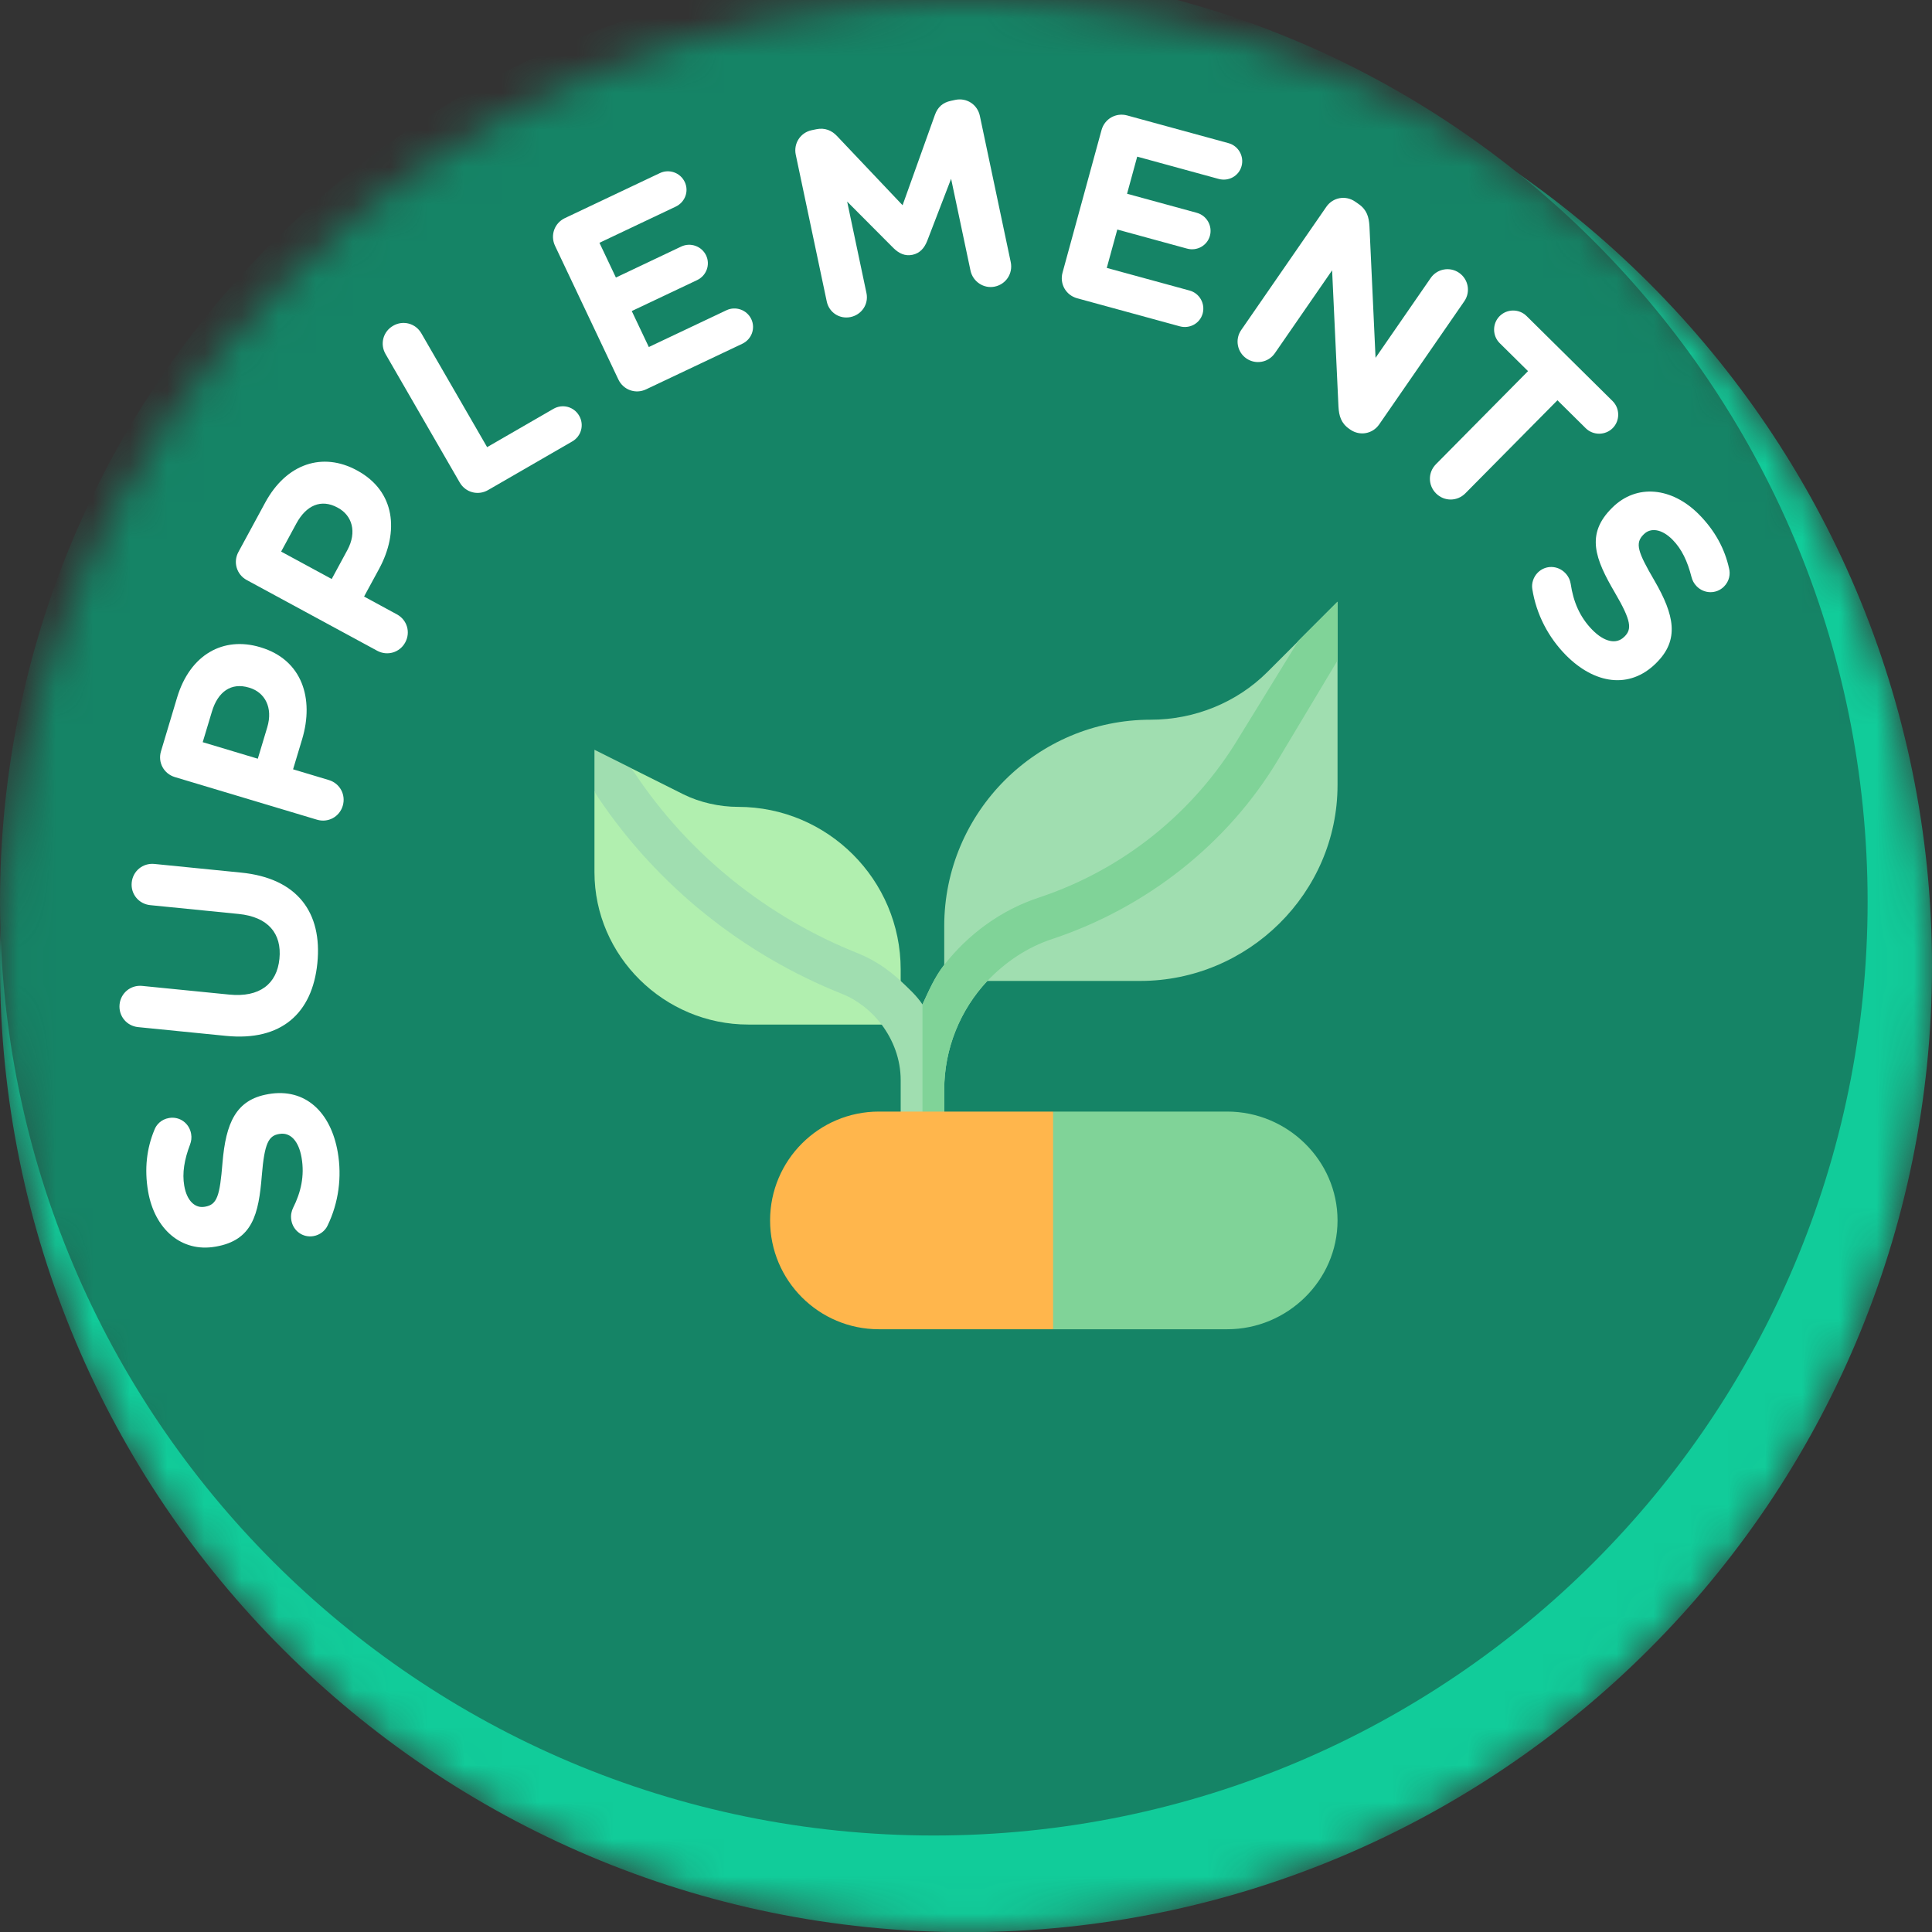 <svg width="52" height="52" viewBox="0 0 52 52" fill="none" xmlns="http://www.w3.org/2000/svg">
<rect x="0" y="0" width="52" height="52" fill="#333333" stroke="none"/>
<g clip-path="url(#clip0_2486_40498)">
<mask id="mask0_2486_40498" style="mask-type:luminance" maskUnits="userSpaceOnUse" x="0" y="0" width="52" height="52">
<path d="M52 26C52 11.641 40.359 0 26 0C11.641 0 0 11.641 0 26C0 40.359 11.641 52 26 52C40.359 52 52 40.359 52 26Z" fill="white"/>
</mask>
<g mask="url(#mask0_2486_40498)">
<path d="M26 52.004C40.359 52.004 52 40.363 52 26.004C52 11.645 40.359 0.004 26 0.004C11.641 0.004 0 11.645 0 26.004C0 40.363 11.641 52.004 26 52.004Z" fill="#11CC9A"/>
<path d="M25.133 49.403C39.014 49.403 50.267 38.151 50.267 24.27C50.267 10.389 39.014 -0.863 25.133 -0.863C11.253 -0.863 0 10.389 0 24.27C0 38.151 11.253 49.403 25.133 49.403Z" fill="#158466"/>
<path d="M28.992 8.028C28.689 7.945 28.516 7.641 28.598 7.339L29.648 3.5C29.731 3.198 30.035 3.025 30.337 3.107L33.065 3.853C33.332 3.926 33.49 4.204 33.417 4.471C33.344 4.738 33.069 4.889 32.801 4.816L30.608 4.216L30.335 5.215L32.212 5.728C32.479 5.801 32.638 6.078 32.565 6.346C32.491 6.613 32.216 6.764 31.949 6.691L30.072 6.178L29.789 7.211L32.018 7.82C32.285 7.893 32.443 8.171 32.37 8.438C32.297 8.705 32.021 8.856 31.754 8.783L28.992 8.028Z" fill="white"/>
<path d="M17.39 10.479C17.107 10.614 16.777 10.496 16.643 10.213L14.939 6.617C14.805 6.334 14.922 6.004 15.205 5.87L17.76 4.659C18.011 4.54 18.311 4.647 18.43 4.898C18.549 5.148 18.438 5.442 18.188 5.561L16.134 6.535L16.577 7.47L18.335 6.636C18.585 6.518 18.886 6.625 19.005 6.875C19.123 7.126 19.013 7.42 18.763 7.539L17.004 8.372L17.463 9.34L19.551 8.351C19.801 8.232 20.102 8.339 20.221 8.589C20.339 8.84 20.229 9.134 19.978 9.253L17.39 10.479Z" fill="white"/>
</g>
<path d="M22.252 8.114L21.418 4.164C21.354 3.86 21.544 3.568 21.848 3.504L21.969 3.479C22.202 3.429 22.39 3.515 22.524 3.657L24.293 5.524L25.163 3.093C25.237 2.885 25.373 2.76 25.593 2.714L25.713 2.688C26.018 2.624 26.309 2.814 26.373 3.119L27.204 7.054C27.268 7.359 27.078 7.65 26.774 7.714C26.477 7.777 26.184 7.58 26.121 7.283L25.599 4.812L24.955 6.486C24.877 6.68 24.758 6.816 24.56 6.858C24.362 6.9 24.198 6.824 24.049 6.678L22.801 5.425L23.321 7.889C23.384 8.186 23.192 8.47 22.895 8.533C22.598 8.596 22.315 8.412 22.252 8.114Z" fill="white"/>
<path d="M42.147 17.634C41.679 17.16 41.35 16.54 41.242 15.854C41.217 15.705 41.269 15.531 41.392 15.409C41.598 15.206 41.92 15.213 42.124 15.418C42.226 15.521 42.261 15.629 42.276 15.716C42.345 16.187 42.516 16.607 42.862 16.957C43.183 17.281 43.505 17.35 43.715 17.141L43.726 17.131C43.926 16.932 43.907 16.707 43.466 15.953C42.934 15.044 42.672 14.378 43.387 13.671L43.397 13.661C44.05 13.014 45.001 13.112 45.729 13.847C46.161 14.284 46.425 14.777 46.539 15.305C46.574 15.443 46.553 15.637 46.399 15.79C46.193 15.993 45.87 15.986 45.667 15.781C45.591 15.704 45.55 15.621 45.525 15.524C45.42 15.109 45.263 14.776 45.019 14.529C44.719 14.225 44.422 14.203 44.248 14.376L44.237 14.386C44.001 14.62 44.076 14.851 44.532 15.631C45.064 16.55 45.209 17.221 44.581 17.841L44.571 17.852C43.856 18.559 42.916 18.41 42.147 17.634Z" fill="white"/>
<path d="M33.407 8.883L35.698 5.567C35.874 5.311 36.217 5.249 36.473 5.426L36.568 5.492C36.788 5.644 36.845 5.841 36.859 6.088L37.023 9.631L38.507 7.483C38.68 7.233 39.022 7.17 39.272 7.343C39.522 7.516 39.585 7.858 39.412 8.108L37.121 11.423C36.944 11.679 36.602 11.741 36.346 11.565L36.316 11.544C36.096 11.392 36.039 11.194 36.025 10.947L35.854 7.276L34.312 9.508C34.139 9.758 33.797 9.82 33.547 9.648C33.297 9.475 33.234 9.133 33.407 8.883Z" fill="white"/>
<path d="M38.649 12.494L41.127 9.989L40.365 9.236C40.165 9.038 40.163 8.71 40.361 8.51C40.56 8.309 40.887 8.307 41.088 8.506L43.403 10.795C43.603 10.994 43.605 11.321 43.407 11.522C43.208 11.722 42.881 11.724 42.68 11.526L41.919 10.773L39.441 13.277C39.222 13.499 38.874 13.501 38.653 13.282C38.432 13.063 38.43 12.715 38.649 12.494Z" fill="white"/>
<path d="M12.374 12.987L10.377 9.529C10.221 9.259 10.311 8.923 10.581 8.768C10.85 8.612 11.186 8.702 11.341 8.972L13.111 12.035L14.896 11.004C15.141 10.863 15.447 10.945 15.588 11.189C15.729 11.433 15.647 11.74 15.403 11.881L13.135 13.191C12.866 13.346 12.53 13.256 12.374 12.987Z" fill="white"/>
<path d="M8.542 25.922C8.407 27.276 7.569 28.028 6.086 27.881L3.718 27.645C3.408 27.614 3.188 27.345 3.218 27.035C3.249 26.726 3.518 26.505 3.828 26.536L6.168 26.769C6.988 26.851 7.454 26.483 7.521 25.806C7.589 25.129 7.219 24.678 6.42 24.599L4.044 24.362C3.735 24.331 3.514 24.062 3.545 23.753C3.576 23.443 3.845 23.223 4.155 23.253L6.487 23.486C8.013 23.637 8.677 24.569 8.542 25.922Z" fill="white"/>
<path d="M8.531 22.062L4.706 20.915C4.408 20.825 4.243 20.519 4.333 20.221L4.767 18.773C5.115 17.616 6.011 17.122 7.002 17.419L7.015 17.423C8.138 17.76 8.458 18.808 8.132 19.896L7.888 20.706L8.851 20.995C9.149 21.085 9.314 21.391 9.225 21.689C9.136 21.987 8.829 22.152 8.531 22.062ZM6.939 20.421L7.193 19.576C7.353 19.043 7.128 18.635 6.712 18.51L6.698 18.506C6.22 18.363 5.864 18.618 5.704 19.152L5.456 19.976L6.939 20.421Z" fill="white"/>
<path d="M10.152 17.515L6.641 15.612C6.368 15.463 6.269 15.13 6.417 14.857L7.138 13.527C7.714 12.465 8.692 12.164 9.601 12.657L9.614 12.664C10.644 13.223 10.744 14.314 10.203 15.312L9.799 16.056L10.683 16.536C10.957 16.684 11.056 17.017 10.907 17.291C10.759 17.564 10.426 17.663 10.152 17.515ZM8.928 15.584L9.348 14.808C9.614 14.318 9.477 13.873 9.095 13.667L9.082 13.66C8.643 13.422 8.242 13.6 7.977 14.089L7.567 14.846L8.928 15.584Z" fill="white"/>
<path d="M9.091 31.014C9.204 31.67 9.118 32.367 8.814 32.992C8.749 33.128 8.607 33.241 8.436 33.27C8.151 33.319 7.89 33.129 7.841 32.843C7.817 32.701 7.85 32.593 7.887 32.513C8.101 32.087 8.201 31.644 8.117 31.159C8.04 30.71 7.816 30.47 7.523 30.52L7.509 30.522C7.231 30.57 7.118 30.766 7.047 31.637C6.963 32.686 6.796 33.383 5.805 33.553L5.791 33.555C4.885 33.711 4.162 33.086 3.986 32.067C3.882 31.46 3.949 30.906 4.157 30.408C4.207 30.274 4.336 30.127 4.55 30.091C4.835 30.042 5.095 30.232 5.144 30.517C5.163 30.624 5.149 30.715 5.114 30.809C4.962 31.209 4.9 31.572 4.959 31.914C5.031 32.335 5.261 32.523 5.504 32.481L5.518 32.479C5.846 32.423 5.916 32.19 5.989 31.29C6.079 30.232 6.345 29.599 7.215 29.45L7.229 29.447C8.22 29.277 8.906 29.937 9.091 31.014Z" fill="white"/>
<g clip-path="url(#clip1_2486_40498)">
<path d="M34.949 17.25L34.112 18.087C33.284 18.915 32.143 19.371 30.972 19.371C27.907 19.371 25.414 21.864 25.414 24.929V26.402H30.688C33.595 26.402 36 24.037 36 21.129V17.776L34.949 17.25Z" fill="#A0DEB0"/>
<path d="M19.864 21.717C19.369 21.717 18.834 21.599 18.391 21.378L16.987 20.676L16 21.308V23.474C16 25.736 17.879 27.576 20.141 27.576H24.242V26.095C24.242 23.68 22.278 21.717 19.864 21.717Z" fill="#B1EFAF"/>
<path d="M36 16.195V17.777L34.406 20.438C33.047 22.711 30.863 24.422 28.344 25.266C27.652 25.488 27.055 25.898 26.574 26.402C25.848 27.176 25.414 28.219 25.414 29.332V32.262H24.242V29.074C24.242 28.512 24.043 27.996 23.727 27.574C23.457 27.223 23.106 26.93 22.672 26.754C20 25.688 17.699 23.848 16.094 21.457L16 21.305V20.18L16.984 20.672L17.078 20.801C18.543 23.004 20.656 24.691 23.106 25.664C23.539 25.84 23.914 26.098 24.242 26.402C24.441 26.59 24.676 26.801 24.828 27.035C25.004 26.66 25.156 26.297 25.414 25.969C26.059 25.148 26.938 24.492 27.98 24.152C30.23 23.402 32.141 21.867 33.359 19.828L34.945 17.25L36 16.195Z" fill="#A0DEB0"/>
<path d="M36 16.195V17.777L34.406 20.438C33.047 22.711 30.863 24.422 28.344 25.266C27.652 25.488 27.055 25.898 26.574 26.402C25.848 27.176 25.414 28.219 25.414 29.332V32.262H24.828V27.035C25.004 26.66 25.156 26.297 25.414 25.969C26.059 25.148 26.938 24.492 27.98 24.152C30.23 23.402 32.141 21.867 33.359 19.828L34.945 17.25L36 16.195Z" fill="#80D398"/>
<path d="M36 32.848C36 31.23 34.649 29.918 33.031 29.918H28.344L27.172 33.031L28.344 35.777H33.031C34.649 35.777 36 34.466 36 32.848Z" fill="#80D398"/>
<path d="M23.656 29.918C22.038 29.918 20.727 31.23 20.727 32.848C20.727 34.466 22.038 35.777 23.656 35.777H28.344V29.918H23.656Z" fill="#FFB64C"/>
</g>
</g>
<defs>
<clipPath id="clip0_2486_40498">
<rect width="52" height="52" fill="white"/>
</clipPath>
<clipPath id="clip1_2486_40498">
<rect width="20" height="20" fill="white" transform="translate(16 16)"/>
</clipPath>
</defs>
</svg>
